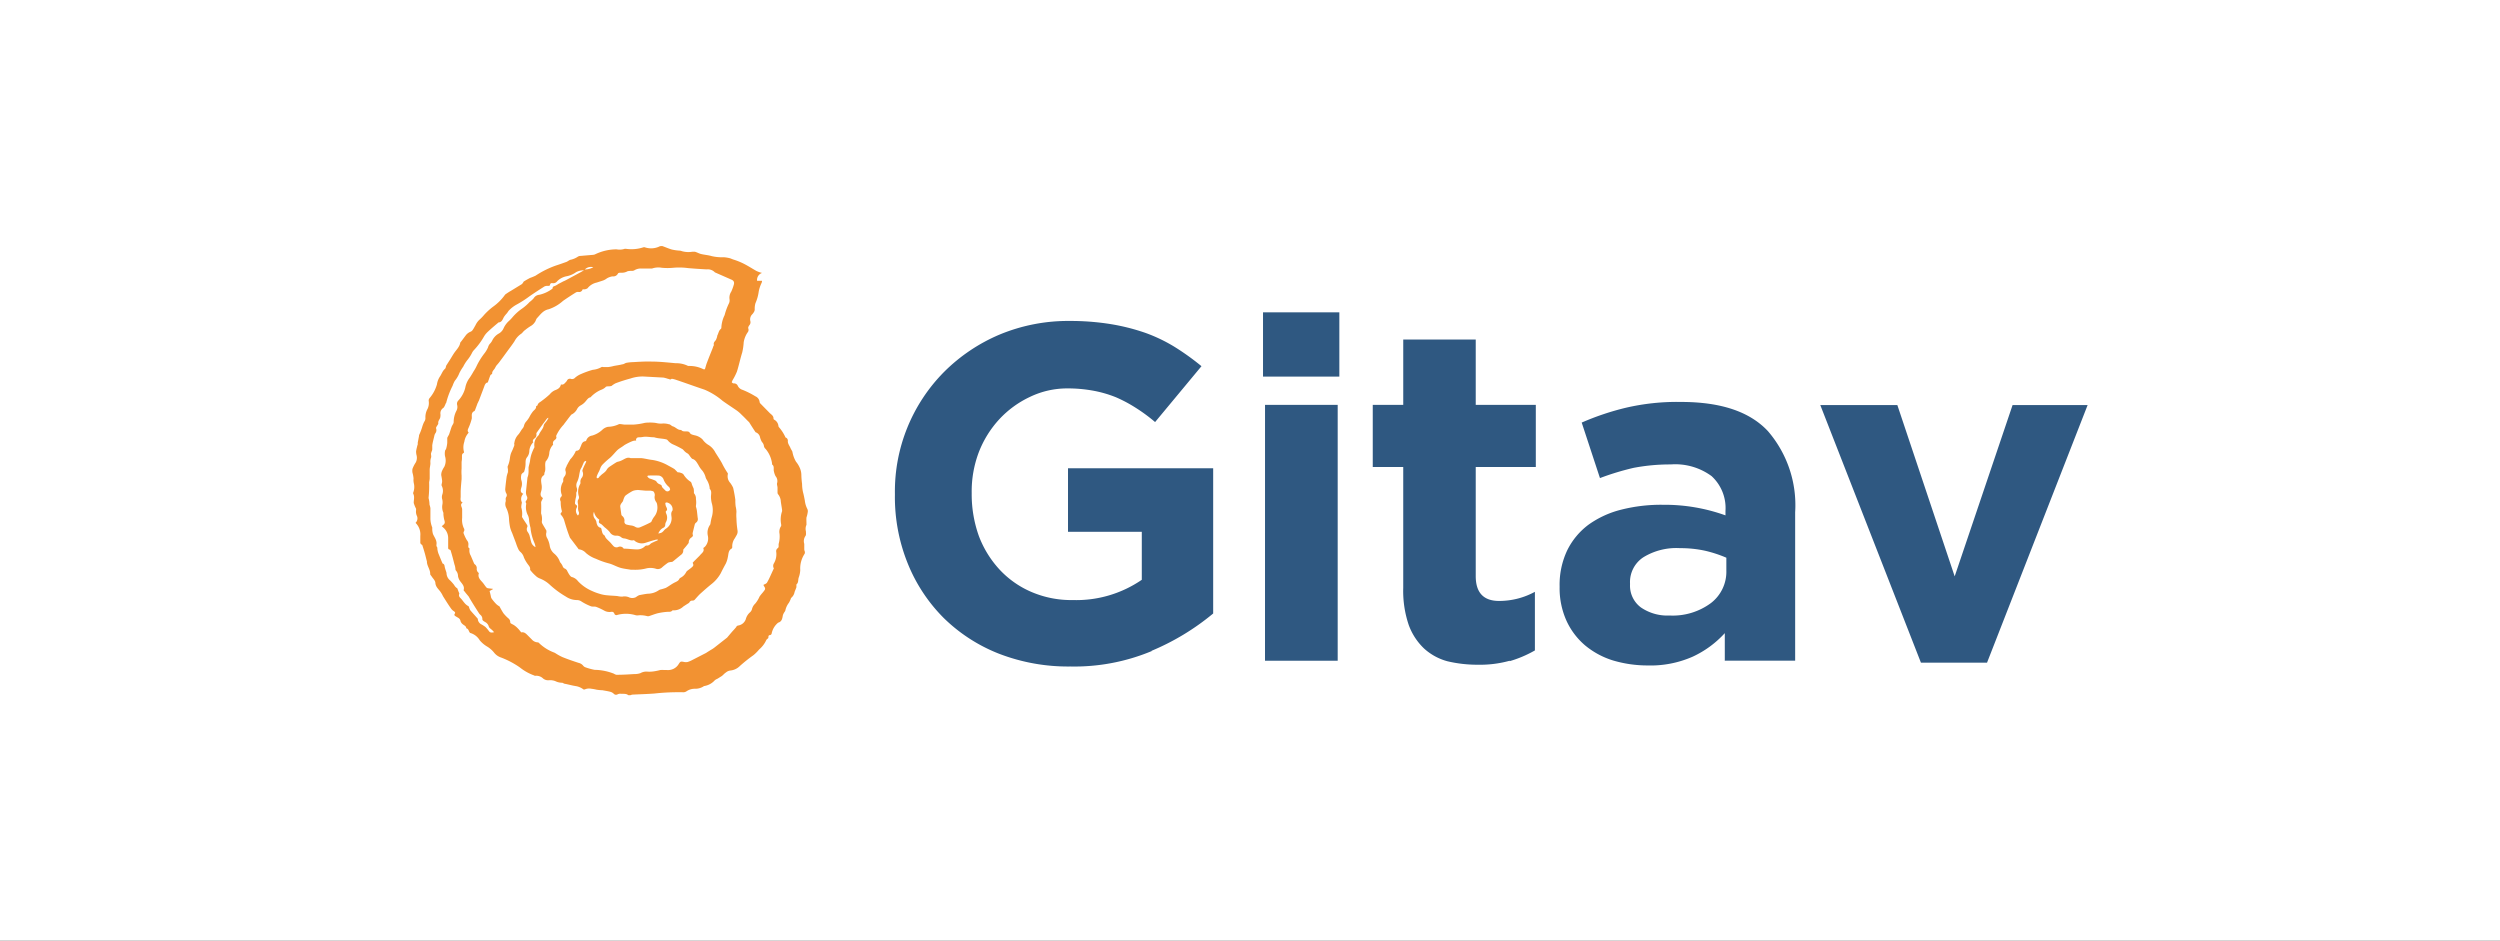 <svg xmlns="http://www.w3.org/2000/svg" xmlns:xlink="http://www.w3.org/1999/xlink" width="194" height="73" viewBox="0 0 194 73">
  <rect x="0" y="0" width="194" height="73" fill="#333333" stroke="none"/>
  <defs>
    <clipPath id="clip-logo-gitav-cchi">
      <rect width="194" height="73"/>
    </clipPath>
  </defs>
  <g id="logo-gitav-cchi" clip-path="url(#clip-logo-gitav-cchi)">
    <rect width="194" height="73" fill="#fff"/>
    <g id="Gitav_logo_med" transform="translate(32.046 19.093)">
      <path id="Tracciato_12445" data-name="Tracciato 12445" d="M19.262,0h.085c.241.085.5.2.737.269a3.639,3.639,0,0,0,.567.085A.642.642,0,0,1,20.877.4a1.868,1.868,0,0,0,.793.043h.213c.156.043.3.128.453.17.283.071.567.085.85.17a3.487,3.487,0,0,0,.935.085,2.788,2.788,0,0,1,.5.085l.213.085a5.224,5.224,0,0,1,.822.326c.34.17.666.383.992.567a2.309,2.309,0,0,0,.439.156.574.574,0,0,0-.383.609h.383a.394.394,0,0,1-.043.184,2.7,2.7,0,0,0-.213.652,3.321,3.321,0,0,1-.255.907,1.559,1.559,0,0,0-.057.439.383.383,0,0,1-.043.213,1.006,1.006,0,0,1-.142.2.554.554,0,0,0-.156.524.339.339,0,0,1-.071.326c-.057.071-.113.184-.085.255a.309.309,0,0,1-.057.312,1.879,1.879,0,0,0-.3.765,4.7,4.7,0,0,1-.113.779c-.156.5-.255.992-.411,1.488a4.579,4.579,0,0,1-.354.694c0,.043-.057.113-.043.142a.241.241,0,0,0,.142.085.307.307,0,0,1,.326.2.6.6,0,0,0,.368.3,6.481,6.481,0,0,1,.992.5.539.539,0,0,1,.326.425.211.211,0,0,0,.057.128l.723.737c.128.128.3.213.3.425a.107.107,0,0,0,.057.1.613.613,0,0,1,.326.5c0,.028.028.057.043.085a3.17,3.17,0,0,1,.5.779c0,.014.014.028.043.028a.256.256,0,0,1,.142.269c0,.227.142.368.213.553.043.1.1.17.142.269a2.247,2.247,0,0,0,.283.779,1.9,1.9,0,0,1,.255.4,1.422,1.422,0,0,1,.156.581,6.21,6.21,0,0,0,.057.737,3.139,3.139,0,0,0,.071.638c.057.213.1.425.142.652a1.9,1.9,0,0,0,.2.666.4.4,0,0,1,.028.227,2.307,2.307,0,0,1-.1.425c-.014.142,0,.312,0,.5v.071a.745.745,0,0,0-.043.5c0,.113.028.269-.028.354a.7.7,0,0,0-.1.623v.4a.436.436,0,0,0,.028.156.276.276,0,0,1,0,.213,2.069,2.069,0,0,0-.34,1.261,1.919,1.919,0,0,1-.113.567c-.071.184,0,.4-.184.553v.213c-.043.128-.1.255-.142.368a.754.754,0,0,1-.241.439.18.18,0,0,0-.057.1,1.92,1.92,0,0,1-.142.3,1.469,1.469,0,0,0-.283.623s-.028.043-.043.071a.98.98,0,0,0-.142.269c-.043.241-.071.5-.368.581a1.461,1.461,0,0,0-.5.822.152.152,0,0,1-.142.142c-.085.014-.113.057-.113.156s-.043.1-.085.142-.057.043-.071.071a2.15,2.15,0,0,1-.567.751,3.216,3.216,0,0,1-.439.439,11.787,11.787,0,0,0-1.049.836,1.208,1.208,0,0,1-.737.354.669.669,0,0,0-.354.156c-.113.071-.2.184-.312.269l-.34.213a.9.9,0,0,0-.2.113,1.4,1.4,0,0,1-.822.453.074.074,0,0,0-.057.028,1.211,1.211,0,0,1-.666.184,1.118,1.118,0,0,0-.638.184.456.456,0,0,1-.326.085h-.113a16.855,16.855,0,0,0-2.069.1c-.567.043-1.134.057-1.7.085a.639.639,0,0,0-.156.043h-.17l-.043-.028c-.17-.113-.383-.057-.567-.085a.5.5,0,0,0-.241.057.238.238,0,0,1-.269-.043.593.593,0,0,0-.255-.156c-.2-.057-.411-.085-.638-.128a3.3,3.3,0,0,1-.453-.043,3.3,3.3,0,0,0-.4-.071.822.822,0,0,0-.524.057H13.24a1.343,1.343,0,0,0-.638-.269c-.269-.043-.5-.113-.793-.17-.1,0-.184-.1-.269-.085a1.225,1.225,0,0,1-.5-.128,1.189,1.189,0,0,0-.439-.071.633.633,0,0,1-.5-.128.758.758,0,0,0-.6-.213.135.135,0,0,1-.1-.028A3.832,3.832,0,0,1,8.295,32.7a6.711,6.711,0,0,0-1.445-.765,1.153,1.153,0,0,1-.567-.4,2.085,2.085,0,0,0-.5-.439,2.222,2.222,0,0,1-.6-.5,1.265,1.265,0,0,0-.723-.567c-.028,0-.043-.028-.057-.043-.085-.113-.085-.283-.269-.326,0-.17-.156-.213-.255-.3a.525.525,0,0,1-.184-.241.366.366,0,0,0-.184-.269l-.213-.128c-.071-.043-.113-.1-.057-.184s.028-.128-.043-.184a.824.824,0,0,1-.255-.241c-.213-.3-.411-.623-.609-.935l-.085-.17-.1-.156c-.156-.227-.383-.383-.411-.708,0-.184-.2-.354-.3-.524-.043-.057-.113-.128-.1-.184,0-.34-.241-.6-.255-.921v-.043c-.057-.2-.1-.4-.156-.6s-.128-.439-.2-.652c0-.028-.071-.057-.1-.085a.228.228,0,0,1-.057-.1V22.5A1.255,1.255,0,0,0,.2,21.481a.475.475,0,0,0,.1-.553.775.775,0,0,1-.057-.439v-.1a2.533,2.533,0,0,1-.184-.453c0-.241.085-.5-.043-.723v-.071a1.209,1.209,0,0,0,.057-.708,1.252,1.252,0,0,1-.028-.4,2.334,2.334,0,0,0-.085-.453.95.95,0,0,1,0-.283,2.349,2.349,0,0,1,.255-.5.79.79,0,0,0,.071-.538,1.208,1.208,0,0,1-.043-.326,2.9,2.9,0,0,1,.071-.34,1.044,1.044,0,0,1,.057-.2V15.26l.1-.524v-.057a4.727,4.727,0,0,0,.241-.623,2.434,2.434,0,0,1,.156-.411.49.49,0,0,0,.1-.283,1.319,1.319,0,0,1,.17-.737,1.058,1.058,0,0,0,.085-.6.287.287,0,0,1,.057-.213,2.844,2.844,0,0,0,.581-1.077,1.521,1.521,0,0,1,.213-.581c.156-.213.213-.468.425-.638a.424.424,0,0,0,.057-.142.263.263,0,0,1,.028-.1l.255-.4c.113-.17.213-.354.326-.524.17-.269.439-.5.5-.822V7.5c.142-.17.269-.354.4-.524a.883.883,0,0,1,.4-.326.331.331,0,0,0,.17-.142c.085-.113.142-.241.213-.354a1.415,1.415,0,0,1,.283-.411,3.645,3.645,0,0,0,.4-.411A4.96,4.96,0,0,1,6.226,4.7,3.914,3.914,0,0,0,7.1,3.84a.616.616,0,0,1,.085-.1c.128-.085.269-.184.4-.255l.878-.538s.057-.071.085-.113.028-.071.057-.085c.156-.1.312-.184.468-.269A4.586,4.586,0,0,0,9.513,2.3,7.123,7.123,0,0,1,11.129,1.5c.269-.085.5-.17.779-.269.113-.043.227-.156.34-.17A1.6,1.6,0,0,0,12.8.822a.4.4,0,0,1,.213-.057L14,.68a.637.637,0,0,0,.113-.028A3.877,3.877,0,0,1,15.8.255a1.225,1.225,0,0,0,.638-.043h.071A2.956,2.956,0,0,0,17.873.1.2.2,0,0,1,18,.1,1.5,1.5,0,0,0,19.163.014M13.381,1.842l-.17.043a1.23,1.23,0,0,0-.553.142,1.871,1.871,0,0,1-.708.312,1.416,1.416,0,0,0-.751.383.374.374,0,0,1-.383.156h-.071c-.028,0-.1.057-.1.085,0,.128-.085.128-.184.128a.539.539,0,0,0-.255.043c-.4.255-.779.5-1.162.765a8.242,8.242,0,0,1-.992.638,2.414,2.414,0,0,0-.638.5,2.072,2.072,0,0,1-.128.184,2.208,2.208,0,0,0-.227.283c-.1.184-.156.4-.411.425a.05.05,0,0,0-.043.028c-.269.227-.538.453-.793.694a1.644,1.644,0,0,0-.283.34,5.521,5.521,0,0,1-.765,1.049,1.07,1.07,0,0,0-.156.2,2.925,2.925,0,0,1-.354.567,2.821,2.821,0,0,0-.354.553,3.535,3.535,0,0,0-.3.5,2.135,2.135,0,0,1-.354.6,2.26,2.26,0,0,0-.17.383,6.267,6.267,0,0,0-.5,1.332.264.264,0,0,0-.043.057,1.107,1.107,0,0,1-.071.17.585.585,0,0,1-.1.156.489.489,0,0,0-.227.5.918.918,0,0,1-.028.283c-.057.142-.17.241-.142.425,0,.057-.071.142-.113.213s-.071.113-.057.17a.408.408,0,0,1-.071.4.592.592,0,0,0-.057.142c-.057.255-.128.5-.17.765v.255a.418.418,0,0,1-.028.184,1.247,1.247,0,0,0-.071.213c0,.113.043.241,0,.326a.952.952,0,0,0-.043.4c0,.184-.057.354-.057.538v.666a1.956,1.956,0,0,1-.043.283,8.558,8.558,0,0,1-.043,1.2v.043a1.906,1.906,0,0,1,.071.5,1.888,1.888,0,0,1,.071.269v.765a1.845,1.845,0,0,0,.142.737v.156a1.425,1.425,0,0,0,.057.354c.113.269.326.5.269.836v.113c.1.085.057.2.085.3a1.5,1.5,0,0,0,.071.269c.1.241.2.5.3.723,0,.028.014.043.043.057.113.043.128.142.142.255a3.659,3.659,0,0,0,.113.368.2.2,0,0,0,.028.085.752.752,0,0,0,.283.6,3.714,3.714,0,0,1,.312.354.6.6,0,0,0,.241.255l.113.3s.057.1.043.128c-.071.17.028.269.128.368.184.2.312.453.567.581.028,0,.043.057.057.085a1.226,1.226,0,0,0,.1.241c.17.2.34.383.5.567.043.043.085.085.085.128a.5.5,0,0,0,.3.411,3.208,3.208,0,0,1,.283.184,2.833,2.833,0,0,1,.269.312c.1.156.227.142.411.1l-.128-.142c-.1-.1-.255-.184-.283-.3a.571.571,0,0,0-.3-.354c-.085-.057-.213-.113-.2-.241a.4.4,0,0,0-.156-.312.71.71,0,0,1-.1-.113c-.227-.354-.453-.708-.666-1.063-.043-.071-.085-.142-.128-.227-.113-.142-.241-.283-.354-.439-.028,0-.057-.071-.043-.1.071-.255-.1-.439-.241-.623a.977.977,0,0,1-.2-.425.668.668,0,0,0-.17-.453c-.014-.028-.028-.043-.028-.071a1.327,1.327,0,0,0-.085-.411c-.085-.34-.17-.68-.269-.992,0-.057-.057-.142-.1-.142-.128-.028-.113-.113-.113-.2v-.666a1.074,1.074,0,0,0-.354-.822l-.142-.128.028-.028c.227-.17.241-.227.156-.5a3.309,3.309,0,0,1-.057-.368V20.7a1.107,1.107,0,0,1-.085-.609,1,1,0,0,0,0-.411.633.633,0,0,1,0-.4.851.851,0,0,0-.057-.694v-.1a.8.8,0,0,0,.043-.255,4.338,4.338,0,0,0-.071-.453.808.808,0,0,1,.057-.312,2,2,0,0,1,.184-.34,1.136,1.136,0,0,0,.057-.808,1.073,1.073,0,0,1,0-.425c0-.057.071-.1.085-.17a2.334,2.334,0,0,0,.085-.453v-.383c.043-.1.1-.184.142-.269.071-.2.128-.4.2-.6.043-.113.156-.241.156-.354a1.871,1.871,0,0,1,.213-.878.631.631,0,0,0,.057-.453.361.361,0,0,1,.1-.354A2.243,2.243,0,0,0,4.058,11a1.83,1.83,0,0,1,.354-.793c.1-.156.2-.312.283-.468a2.857,2.857,0,0,0,.255-.453,5.554,5.554,0,0,1,.623-.992,2.227,2.227,0,0,0,.255-.439.631.631,0,0,1,.17-.3,1.006,1.006,0,0,0,.142-.2,1.248,1.248,0,0,1,.5-.553.854.854,0,0,0,.4-.439,1.761,1.761,0,0,1,.354-.5,3.153,3.153,0,0,0,.368-.383,3.885,3.885,0,0,1,.723-.638,3.742,3.742,0,0,0,.567-.5,2.007,2.007,0,0,0,.312-.283A.559.559,0,0,1,9.8,3.783a2.629,2.629,0,0,0,.992-.453s.043-.028.043-.043c0-.156.1-.156.2-.2a1.345,1.345,0,0,0,.241-.142c.085-.043.255-.128.383-.2a2.036,2.036,0,0,0,.241-.113L13.07,2l.3-.184a1.369,1.369,0,0,0,.623-.17.658.658,0,0,0-.652.17M17.321,15.1a.691.691,0,0,0-.3.043,4.844,4.844,0,0,0-.609.3c-.17.142-.383.241-.538.383s-.383.439-.6.623a6.239,6.239,0,0,0-.553.5.809.809,0,0,0-.184.3l-.085.213a2.725,2.725,0,0,0-.17.354c-.043.113-.028.184,0,.2a.152.152,0,0,0,.17-.1c.043-.1.028,0,.043-.028.156-.213.425-.3.553-.553a.759.759,0,0,1,.213-.213c.17-.113.34-.227.5-.326a.5.5,0,0,1,.128-.057,1.269,1.269,0,0,0,.326-.113c.213-.1.411-.269.666-.17H17.7c.3.028.581.113.878.142a3.574,3.574,0,0,1,1.134.383c.2.113.4.213.581.326l.17.17c.028.028.071.085.1.085a.486.486,0,0,1,.227.043.4.4,0,0,1,.2.113,1.8,1.8,0,0,0,.5.538.256.256,0,0,1,.142.2,2.444,2.444,0,0,0,.142.34,1.1,1.1,0,0,1,.028.227v.156a.6.6,0,0,1,.156.453,1.627,1.627,0,0,1,0,.524v.071a1.657,1.657,0,0,1,.071.283c.028.2.043.411.071.609a.325.325,0,0,1-.128.34.309.309,0,0,0-.1.128c-.057.227-.113.453-.17.694v.085c.057.113,0,.184-.1.255a.446.446,0,0,0-.2.326.171.171,0,0,1-.043.142c-.113.156-.255.312-.383.468v.071a.4.4,0,0,1-.184.34l-.609.5a.231.231,0,0,1-.085.043,1.1,1.1,0,0,0-.3.057,5.553,5.553,0,0,0-.453.354.471.471,0,0,1-.468.128,1.45,1.45,0,0,0-.737-.043,3.389,3.389,0,0,1-.992.113h-.227c-.255-.043-.5-.071-.737-.128-.354-.085-.652-.283-.992-.368a5.89,5.89,0,0,1-.992-.354,2.393,2.393,0,0,1-.779-.453.873.873,0,0,0-.538-.283c-.028,0-.057-.043-.071-.071l-.567-.751a.353.353,0,0,1-.071-.1c-.17-.425-.3-.85-.425-1.275a1.086,1.086,0,0,0-.227-.439c-.071-.071-.1-.142,0-.227a.136.136,0,0,0,.028-.128,2.465,2.465,0,0,1-.085-.638.255.255,0,0,0-.028-.142.284.284,0,0,1,.057-.3.155.155,0,0,0,.043-.184,1.151,1.151,0,0,1,.1-.964.2.2,0,0,0,.028-.1.4.4,0,0,1,.085-.326.451.451,0,0,0,.1-.4c-.071-.184.028-.3.085-.439,0-.043.028-.071.057-.113.057-.128.142-.255.213-.383a2.226,2.226,0,0,0,.411-.6c0-.043.043-.057.085-.071a.272.272,0,0,0,.255-.184c.028-.085.071-.156.1-.241.057-.156.128-.283.312-.312a.09.09,0,0,0,.085-.071.556.556,0,0,1,.453-.368,1.936,1.936,0,0,0,.793-.453.875.875,0,0,1,.439-.227A2.046,2.046,0,0,0,16,13.815h.043c.142,0,.283.043.425.043h.623a4.866,4.866,0,0,0,.793-.113,1.4,1.4,0,0,1,.34-.043,3.205,3.205,0,0,1,.638.028,1.442,1.442,0,0,0,.5.043,1.445,1.445,0,0,1,.5.057c.1,0,.184.113.283.156.241.057.4.312.666.283.1.128.241.113.383.113s.241.028.269.085c.085.156.227.17.368.213a1.2,1.2,0,0,1,.638.326,1.522,1.522,0,0,0,.5.453,1.472,1.472,0,0,1,.5.567c.17.269.34.524.5.808a6.714,6.714,0,0,0,.439.765.12.12,0,0,1,.028.1.752.752,0,0,0,.184.68,2.091,2.091,0,0,1,.227.383q.106.468.17.935a3.253,3.253,0,0,0,.028.524,1.916,1.916,0,0,1,.057.411,2.9,2.9,0,0,0,0,.5,7.161,7.161,0,0,0,.085.949.518.518,0,0,1-.057.326c-.043.085-.1.17-.142.255a1.079,1.079,0,0,0-.213.68.145.145,0,0,1-.057.142c-.255.142-.227.425-.283.652a2.019,2.019,0,0,1-.156.5c-.142.255-.269.5-.4.765a2.829,2.829,0,0,1-.737.85c-.283.227-.553.468-.822.708-.17.156-.312.326-.468.5a.252.252,0,0,1-.142.057.248.248,0,0,0-.269.156.265.265,0,0,1-.057.043c-.142.085-.269.17-.4.255a1.078,1.078,0,0,1-.779.3H20.14c-.1.128-.227.113-.368.113a4.922,4.922,0,0,0-.779.113c-.227.057-.468.156-.694.227h-.113a2,2,0,0,0-.652-.071.686.686,0,0,1-.241,0,2.588,2.588,0,0,0-1.431-.028.178.178,0,0,1-.227-.071.052.052,0,0,0-.014-.043.2.2,0,0,0-.213-.128.829.829,0,0,1-.581-.1A4.679,4.679,0,0,0,14.217,28c-.128-.043-.269,0-.4-.043A4.272,4.272,0,0,1,13.1,27.6a.622.622,0,0,0-.383-.128,1.548,1.548,0,0,1-.85-.269,7.088,7.088,0,0,1-1.233-.907,2.422,2.422,0,0,0-.793-.5.923.923,0,0,1-.326-.213,3.154,3.154,0,0,1-.368-.383.18.18,0,0,1-.057-.1c.028-.17-.085-.283-.17-.4a2.54,2.54,0,0,1-.312-.538.885.885,0,0,0-.241-.4.746.746,0,0,1-.17-.2,3.618,3.618,0,0,1-.2-.5l-.3-.793a2.572,2.572,0,0,1-.156-.425,4.705,4.705,0,0,1-.085-.623,2.153,2.153,0,0,0-.227-.921.67.67,0,0,1-.028-.5v-.1a.313.313,0,0,1,.028-.213.255.255,0,0,0,0-.312.761.761,0,0,1-.071-.3c.028-.326.071-.666.113-.992a3.077,3.077,0,0,1,.1-.34v-.184c0-.1-.057-.227,0-.312a2.268,2.268,0,0,0,.156-.609,1.73,1.73,0,0,1,.085-.368c.043-.1.085-.184.128-.283l.085-.213a.418.418,0,0,0,.043-.142c0-.057-.028-.113,0-.156a1.171,1.171,0,0,1,.312-.652.786.786,0,0,0,.085-.113c.085-.113.142-.241.241-.354a.491.491,0,0,0,.113-.227.762.762,0,0,1,.142-.283,2.227,2.227,0,0,0,.269-.368,2.477,2.477,0,0,1,.255-.411c.1-.142.3-.227.269-.439.043-.028.1-.043.113-.071.043-.2.213-.241.34-.354a6.658,6.658,0,0,0,.609-.5,1.081,1.081,0,0,1,.4-.312c.227-.085.411-.184.468-.453.2.057.283-.085.383-.184a.509.509,0,0,0,.1-.142.244.244,0,0,1,.3-.1.322.322,0,0,0,.255-.043,1.674,1.674,0,0,1,.524-.34,6.918,6.918,0,0,1,.907-.326,1.661,1.661,0,0,0,.68-.213c.043-.028.113,0,.17,0h.34a2.657,2.657,0,0,0,.439-.085c.227-.043.453-.071.666-.128.1,0,.2-.085.3-.113a3.3,3.3,0,0,1,.538-.057c.468-.028.949-.057,1.417-.043.623,0,1.261.071,1.885.128a2.041,2.041,0,0,1,.964.213h.113a2.362,2.362,0,0,1,1.077.255h.113c.057-.184.1-.368.17-.538.142-.383.3-.765.453-1.148,0-.071.085-.156.071-.213-.043-.17.071-.255.156-.368a1.511,1.511,0,0,0,.1-.269V6.971c.1-.17.113-.4.283-.538a.122.122,0,0,0,.043-.085,2.45,2.45,0,0,1,.255-.992,4.852,4.852,0,0,1,.312-.864.57.57,0,0,0,.071-.34.845.845,0,0,1,.128-.609A3.711,3.711,0,0,0,24.9,2.99c.057-.213-.028-.326-.227-.4l-.255-.113-.935-.411a.2.2,0,0,1-.057-.028.764.764,0,0,0-.638-.227c-.5-.028-.964-.057-1.445-.1A5.185,5.185,0,0,0,20.2,1.686a4.7,4.7,0,0,1-.893,0,1.5,1.5,0,0,0-.751.057H17.7a.972.972,0,0,0-.524.142.392.392,0,0,1-.184.043,1.27,1.27,0,0,0-.34.028.883.883,0,0,1-.5.113c-.085,0-.2,0-.241.057a.4.4,0,0,1-.425.227,1.256,1.256,0,0,0-.439.156,1.056,1.056,0,0,1-.354.184l-.439.142a1.231,1.231,0,0,0-.694.425c-.043.057-.142.071-.213.1h-.184a.269.269,0,0,1-.326.2.338.338,0,0,0-.2.043c-.34.213-.666.425-.992.652a3.185,3.185,0,0,1-1.119.652c-.425.085-.638.411-.893.68-.085.085-.1.227-.17.312a.9.9,0,0,1-.283.283,3.962,3.962,0,0,0-.5.354c-.113.071-.184.213-.3.283a1.581,1.581,0,0,0-.5.567c-.184.283-.383.538-.581.808s-.326.453-.5.68a3.448,3.448,0,0,1-.283.354c-.014.028-.043.043-.057.071-.043.071-.085.156-.128.227-.085.113-.2.213-.184.383a.388.388,0,0,1-.071.057c-.028.014-.071.043-.071.071-.071.17-.128.354-.2.553-.113,0-.2.1-.255.255s-.142.383-.213.567l-.227.6a.455.455,0,0,1-.043.071c0,.043-.043.085-.057.128l-.2.538a.565.565,0,0,1-.043.057c-.2.085-.213.255-.2.425v.142a4.174,4.174,0,0,1-.241.708c-.071.156-.128.269,0,.4a1.329,1.329,0,0,0-.34.708,1.331,1.331,0,0,0-.028.779c0,.043,0,.085-.043.1-.113.057-.113.156-.113.269a2.006,2.006,0,0,1-.028.411v.51a3.6,3.6,0,0,0,0,.553v.269c-.028.312-.057.623-.071.935v.439c0,.142-.071.34.156.453-.17.113-.128.227-.085.354a.453.453,0,0,1,.043.2v.638a1.541,1.541,0,0,0,.128.793.234.234,0,0,1,0,.269.181.181,0,0,0,0,.17,3.2,3.2,0,0,0,.241.5A.46.46,0,0,1,4.3,23.2c0,.1-.043.2.085.255v.071a.77.77,0,0,0,.1.5l.255.6a.2.2,0,0,0,.057.071.37.37,0,0,1,.156.3.377.377,0,0,0,.128.354c.014,0,.028.028.028.057-.085.269.071.453.241.638s.227.312.354.453a.285.285,0,0,0,.113.057L6.2,26.6v.028l-.255.142c.043.156.071.283.1.411a.4.4,0,0,0,.057.17,3.521,3.521,0,0,0,.354.425,1.061,1.061,0,0,0,.255.184c.1.184.2.368.312.538a3.154,3.154,0,0,0,.368.383.376.376,0,0,1,.156.269c0,.142.071.142.142.184s.142.071.213.128a1.724,1.724,0,0,1,.241.213c.1.1.17.2.255.3h.043c.213-.028.34.113.468.241l.312.312a.645.645,0,0,0,.468.227.122.122,0,0,1,.085.043,3.375,3.375,0,0,0,1.119.723.759.759,0,0,1,.156.071,3.991,3.991,0,0,0,.538.3c.411.17.836.312,1.261.453a.618.618,0,0,1,.354.213.387.387,0,0,0,.17.128,4.574,4.574,0,0,0,.723.2,4.232,4.232,0,0,1,1.5.3.5.5,0,0,0,.2.085c.468,0,.921-.028,1.389-.057a1.341,1.341,0,0,0,.468-.071.937.937,0,0,1,.581-.113,2.486,2.486,0,0,0,.567-.043,3.7,3.7,0,0,0,.383-.085c.128-.014.368,0,.553,0a.955.955,0,0,0,.878-.453c.142-.227.17-.227.439-.17a.771.771,0,0,0,.255,0,2.048,2.048,0,0,0,.368-.156l1.049-.538a.05.05,0,0,0,.043-.028l.34-.213a1.947,1.947,0,0,0,.283-.184l.992-.779.057-.071.3-.354c.113-.128.227-.241.34-.383a.2.2,0,0,1,.17-.128.744.744,0,0,0,.581-.5,1.04,1.04,0,0,1,.3-.5.541.541,0,0,0,.17-.241.861.861,0,0,1,.255-.453,2.235,2.235,0,0,0,.34-.553,3.114,3.114,0,0,1,.2-.255,3.111,3.111,0,0,0,.2-.255c.071-.113,0-.213-.057-.3s-.043-.113.057-.142a.51.51,0,0,0,.17-.113c.071-.128.142-.255.2-.383.113-.241.213-.468.34-.737a.371.371,0,0,1,0-.383,1.4,1.4,0,0,0,.184-.893.286.286,0,0,1,.128-.3.175.175,0,0,0,.057-.113v-.2a2.133,2.133,0,0,0,.071-.793.782.782,0,0,1,.128-.609v-.113a1.984,1.984,0,0,1,.071-1.034v-.085c-.028-.227-.071-.439-.1-.666a.956.956,0,0,0-.227-.581.263.263,0,0,1-.028-.1V18.76c0-.128-.071-.269-.028-.383a.587.587,0,0,0-.128-.524,1.518,1.518,0,0,1-.128-.383c-.043-.17.057-.383-.142-.524v-.085a2.227,2.227,0,0,0-.5-1.119.376.376,0,0,1-.128-.213.544.544,0,0,0-.156-.326,1.362,1.362,0,0,1-.156-.4.512.512,0,0,0-.3-.34c-.028,0-.043-.028-.057-.043-.17-.255-.326-.5-.5-.779a.05.05,0,0,1-.043-.028c-.156-.156-.312-.326-.5-.5a2.86,2.86,0,0,0-.383-.34c-.368-.255-.751-.5-1.119-.765a5.273,5.273,0,0,0-1.4-.864c-.765-.255-1.53-.538-2.3-.793l-.17-.043h-.1c-.085.1-.17,0-.255,0a2.584,2.584,0,0,0-.354-.1c-.5-.028-1.049-.057-1.573-.085a2.909,2.909,0,0,0-.992.156,11.973,11.973,0,0,0-1.148.368,1.609,1.609,0,0,0-.326.213,1.24,1.24,0,0,1-.227.028c-.085,0-.2,0-.241.071a1.023,1.023,0,0,1-.34.2,2.359,2.359,0,0,0-.793.553l-.028.028c-.17.028-.255.17-.354.283a1.3,1.3,0,0,1-.4.34.682.682,0,0,0-.283.283.973.973,0,0,1-.453.439c-.014.014-.043.043-.043.057-.085.1-.17.213-.255.326l-.269.354a.2.2,0,0,1-.028.043,3.144,3.144,0,0,0-.553.808c0,.028-.043.071-.028.085.071.156-.043.241-.128.312a.284.284,0,0,0-.1.34,1.12,1.12,0,0,0-.3.623,1.069,1.069,0,0,1-.269.666.108.108,0,0,0-.028.071c-.071.269.057.567-.085.836v.043s0,.128-.057.142c-.255.184-.2.439-.17.68a1.149,1.149,0,0,1-.028.581c-.071.213-.057.383.142.5-.043.128-.142.255-.142.354a6.39,6.39,0,0,1,0,.737v.113a1.282,1.282,0,0,1,.057.609.3.3,0,0,0,.043.184c.1.184.213.354.312.538v.128a.554.554,0,0,0,.043.425,1.835,1.835,0,0,1,.213.609,1,1,0,0,0,.354.623,1.438,1.438,0,0,1,.439.638c0,.028.028.043.043.057a1.846,1.846,0,0,1,.142.213c.043.113.085.213.213.255a.4.4,0,0,1,.142.128,3.38,3.38,0,0,0,.17.312c.071.1.142.2.227.213A.851.851,0,0,1,12.8,26a3.242,3.242,0,0,0,1.091.765,3.882,3.882,0,0,0,.567.213,2.639,2.639,0,0,0,.666.128c.255.028.5.028.751.057a1.633,1.633,0,0,0,.368.043.844.844,0,0,1,.5.043.63.63,0,0,0,.553,0,1.532,1.532,0,0,1,.255-.156c.213-.043.439-.085.652-.113a1.533,1.533,0,0,0,.85-.255.5.5,0,0,1,.2-.085,3.66,3.66,0,0,0,.368-.113c.213-.113.411-.269.623-.383s.354-.142.439-.34a.388.388,0,0,1,.071-.057,1,1,0,0,0,.453-.453.376.376,0,0,1,.071-.085c.128-.1.255-.184.383-.3s.113-.184.043-.326a2.012,2.012,0,0,1,.17-.184l.283-.283a1.708,1.708,0,0,0,.17-.184c.142-.142.3-.269.2-.5a.682.682,0,0,0,.156-.128.95.95,0,0,0,.2-.822,1.059,1.059,0,0,1,.17-.85.239.239,0,0,0,.028-.071c.028-.17.057-.34.1-.5a1.932,1.932,0,0,0,0-1.134,2.334,2.334,0,0,1-.057-.453c0-.227.085-.453-.1-.638v-.071a1.584,1.584,0,0,0-.241-.652.668.668,0,0,1-.085-.213,1.467,1.467,0,0,0-.241-.468,1.985,1.985,0,0,1-.312-.453c-.113-.17-.2-.368-.425-.453-.071,0-.142-.113-.2-.184s-.128-.213-.227-.255a1.019,1.019,0,0,1-.3-.255l-.057-.057a6.929,6.929,0,0,0-.723-.368,1.117,1.117,0,0,1-.439-.326.241.241,0,0,0-.142-.085c-.2-.043-.411-.057-.609-.085a2.467,2.467,0,0,1-.312-.071c-.227,0-.453-.043-.68-.043-.142,0-.283.043-.425.043s-.241,0-.3.17m.113,3.925a1.064,1.064,0,0,0-.368.071,4.294,4.294,0,0,0-.538.34.4.4,0,0,0-.113.156,1.667,1.667,0,0,0-.1.283c-.043.1-.241.255-.213.453s.057.411.085.609a.22.22,0,0,0,.085.113.449.449,0,0,1,.156.383.226.226,0,0,0,.156.269,3.133,3.133,0,0,0,.354.071.8.8,0,0,1,.312.1.409.409,0,0,0,.383.043c.269-.113.553-.241.822-.383a.171.171,0,0,0,.071-.071A1.664,1.664,0,0,1,18.723,21a1.13,1.13,0,0,0,.227-.921.445.445,0,0,0-.085-.227.617.617,0,0,1-.1-.5.383.383,0,0,0-.043-.213c-.043-.142-.184-.128-.283-.156h-.383l-.638-.057M9.343,15.218a1.09,1.09,0,0,0-.312.638.831.831,0,0,1-.17.524c-.156.184-.113.4-.128.609a1.926,1.926,0,0,1-.1.5c0,.057-.085.085-.128.128s-.1.1-.1.156a.871.871,0,0,0,0,.383.86.86,0,0,1,0,.6c-.057.2-.085.368.156.468a.582.582,0,0,0-.113.652v.071a1.4,1.4,0,0,0-.043.34,1.655,1.655,0,0,1,.057.694.161.161,0,0,0,.043.113c.113.2.255.383.368.581a.2.2,0,0,1,0,.128.371.371,0,0,0,.028.383.98.98,0,0,1,.142.269c.043.17.085.34.128.5a.618.618,0,0,0,.34.411,1.384,1.384,0,0,0-.085-.326,3.85,3.85,0,0,1-.3-1.119v-.043a3.826,3.826,0,0,1-.113-.553,1.016,1.016,0,0,0-.085-.411,1.355,1.355,0,0,1-.142-.878V19.95c-.1-.113,0-.17.043-.255a.286.286,0,0,0,.028-.241.7.7,0,0,1-.085-.411l.113-1.077a1.567,1.567,0,0,0,.057-.184,1.736,1.736,0,0,0,.028-.269v-.326c.028-.17.085-.326.113-.5a2.794,2.794,0,0,1,.1-.5,3.766,3.766,0,0,1,.241-.567v-.057a.973.973,0,0,1,.283-.836.376.376,0,0,0,.071-.085c.085-.255.326-.439.368-.723.028-.128.17-.241.255-.383a.9.9,0,0,0,.113-.2h-.043a.536.536,0,0,0-.113.1c-.028.043-.156.227-.241.326l-.538.751v.085a.328.328,0,0,1-.142.326c-.128.1-.17.184-.1.326m9.663,7.566v-.043a.8.8,0,0,0-.255.043c-.227.057-.439.128-.666.2a.889.889,0,0,1-.893-.156.052.052,0,0,0-.071-.028c-.255.057-.5-.128-.723-.142a.4.4,0,0,1-.241-.1.534.534,0,0,0-.383-.113.559.559,0,0,1-.5-.283,1.934,1.934,0,0,0-.241-.241c-.057-.057-.128-.1-.184-.156s-.156-.156-.227-.213c-.213-.113-.213-.113-.156-.354a.919.919,0,0,1-.411-.609.522.522,0,0,0,.085.567.718.718,0,0,1,.1.213.86.86,0,0,0,.071.255.388.388,0,0,0,.184.184.152.152,0,0,1,.142.142,1.119,1.119,0,0,0,.043.184.438.438,0,0,0,.213.312.511.511,0,0,0,.113.213c.085.1.184.184.283.283s.156.184.241.269a.336.336,0,0,0,.4.113.328.328,0,0,1,.411.1c0,.028.043.028.071.028.326,0,.652.057.992.057a.835.835,0,0,0,.6-.241.182.182,0,0,1,.142-.057.335.335,0,0,0,.269-.113A.561.561,0,0,1,18.624,23a2.261,2.261,0,0,1,.326-.142m.043-.553a.566.566,0,0,0,.184-.028.378.378,0,0,0,.2-.1c.085-.071.142-.17.227-.227a.958.958,0,0,0,.468-.808c0-.213-.1-.425.071-.623a.541.541,0,0,0-.368-.6.181.181,0,0,0-.17,0,.153.153,0,0,0,0,.156c0,.1.071.184.1.283a.245.245,0,0,1,0,.156c-.128.071-.085.142-.057.241a.72.72,0,0,1,0,.638.478.478,0,0,0-.071.241.252.252,0,0,1-.142.227.693.693,0,0,0-.255.2,1.346,1.346,0,0,0-.142.241m-6.263-1.374a.246.246,0,0,0,.085-.312.743.743,0,0,1-.043-.354v-.2s-.071-.255,0-.368a.31.31,0,0,0,.043-.312,1.2,1.2,0,0,1,.113-.907.263.263,0,0,0,.028-.1.489.489,0,0,1,.113-.411.486.486,0,0,0,.057-.439.21.21,0,0,1,0-.184c.071-.2.17-.383.255-.567a.263.263,0,0,1,.028-.1.213.213,0,0,0-.213.156c-.057.113-.1.241-.156.354a1.171,1.171,0,0,0-.1.184,3.964,3.964,0,0,0-.085.4,1.989,1.989,0,0,1-.142.5.6.6,0,0,0-.057.468.435.435,0,0,1-.028.4v.1a.872.872,0,0,1-.028.269,2.639,2.639,0,0,0-.071.425.144.144,0,0,0,.071.142c.1.071.113.128.057.241a.518.518,0,0,0,.1.6m5.413-3.089-.028.057a.638.638,0,0,0,.142.142c.057.028.184.057.283.1s.227.071.283.156a.488.488,0,0,0,.17.17c.1.057.255.071.255.241a.387.387,0,0,1,.057.071l.213.213a.222.222,0,0,0,.312,0c.1-.085.028-.156,0-.241l-.057-.057a1.4,1.4,0,0,1-.383-.524.475.475,0,0,0-.368-.34,8.223,8.223,0,0,0-.836,0" transform="translate(0)" fill="#f29232"/>
      <path id="Tracciato_12446" data-name="Tracciato 12446" d="M46.317,29.914a15.585,15.585,0,0,1-6.32,1.2,14.854,14.854,0,0,1-5.54-.992,12.8,12.8,0,0,1-4.293-2.777,12.677,12.677,0,0,1-2.791-4.237,13.734,13.734,0,0,1-.992-5.328v-.071a13.171,13.171,0,0,1,3.826-9.465A13.569,13.569,0,0,1,34.5,5.359,13.844,13.844,0,0,1,39.941,4.3a19.651,19.651,0,0,1,3.16.241,16.1,16.1,0,0,1,2.706.68,12.234,12.234,0,0,1,2.3,1.105A19.628,19.628,0,0,1,50.171,7.81l-3.6,4.336a12.8,12.8,0,0,0-1.5-1.105,10.755,10.755,0,0,0-1.544-.822,9.115,9.115,0,0,0-1.714-.5,10.93,10.93,0,0,0-2.04-.184,6.645,6.645,0,0,0-2.9.652,7.72,7.72,0,0,0-2.38,1.729,8.058,8.058,0,0,0-1.6,2.565,8.586,8.586,0,0,0-.553,3.16v.071A9.607,9.607,0,0,0,32.9,21a7.994,7.994,0,0,0,1.629,2.621,7.3,7.3,0,0,0,2.494,1.729,7.866,7.866,0,0,0,3.174.609,8.985,8.985,0,0,0,5.342-1.573V20.662H39.813V15.731H51.078V27a18.817,18.817,0,0,1-4.789,2.9M54.946,3.63h5.923V8.618H54.946Zm.156,7.184h5.639V30.665H55.1Zm19,19.851a8.664,8.664,0,0,1-2.494.312,10.067,10.067,0,0,1-2.352-.269,4.375,4.375,0,0,1-1.814-.992,4.756,4.756,0,0,1-1.19-1.828,8.24,8.24,0,0,1-.425-2.876v-9.38H63.462V10.814h2.366V5.741h5.625v5.073h4.662v4.818H71.453V24.1c0,1.289.609,1.927,1.814,1.927a5.782,5.782,0,0,0,2.777-.708v4.548a8.948,8.948,0,0,1-1.97.836m16.706-.028V28.525a7.782,7.782,0,0,1-2.494,1.828,8.1,8.1,0,0,1-3.514.68,9.363,9.363,0,0,1-2.65-.383,6.3,6.3,0,0,1-2.168-1.162A5.514,5.514,0,0,1,78.5,27.576a6.146,6.146,0,0,1-.538-2.607V24.9a6.232,6.232,0,0,1,.6-2.82,5.522,5.522,0,0,1,1.644-1.97,7.444,7.444,0,0,1,2.522-1.162,12.55,12.55,0,0,1,3.245-.383,13.947,13.947,0,0,1,4.86.822v-.34a3.365,3.365,0,0,0-1.077-2.706,4.766,4.766,0,0,0-3.174-.907A15.1,15.1,0,0,0,83.7,15.7a20.511,20.511,0,0,0-2.607.793l-1.417-4.307a20.581,20.581,0,0,1,3.415-1.148,17.482,17.482,0,0,1,4.293-.453c3.089,0,5.328.751,6.745,2.267a8.8,8.8,0,0,1,2.111,6.291v11.52H90.808Zm.113-8.006a9.693,9.693,0,0,0-1.644-.538,8.94,8.94,0,0,0-1.941-.2,4.887,4.887,0,0,0-2.848.708,2.3,2.3,0,0,0-1.034,2.04v.071a2.1,2.1,0,0,0,.85,1.785,3.637,3.637,0,0,0,2.225.623,4.98,4.98,0,0,0,3.2-.964,3.063,3.063,0,0,0,1.2-2.522V22.674Zm20.22,8.147H106L98.191,10.828h5.979l4.449,13.291,4.492-13.291h5.824l-7.807,19.993Z" transform="translate(11.018 1.513)" fill="#2f5881"/>
    </g>
  </g>
</svg>
